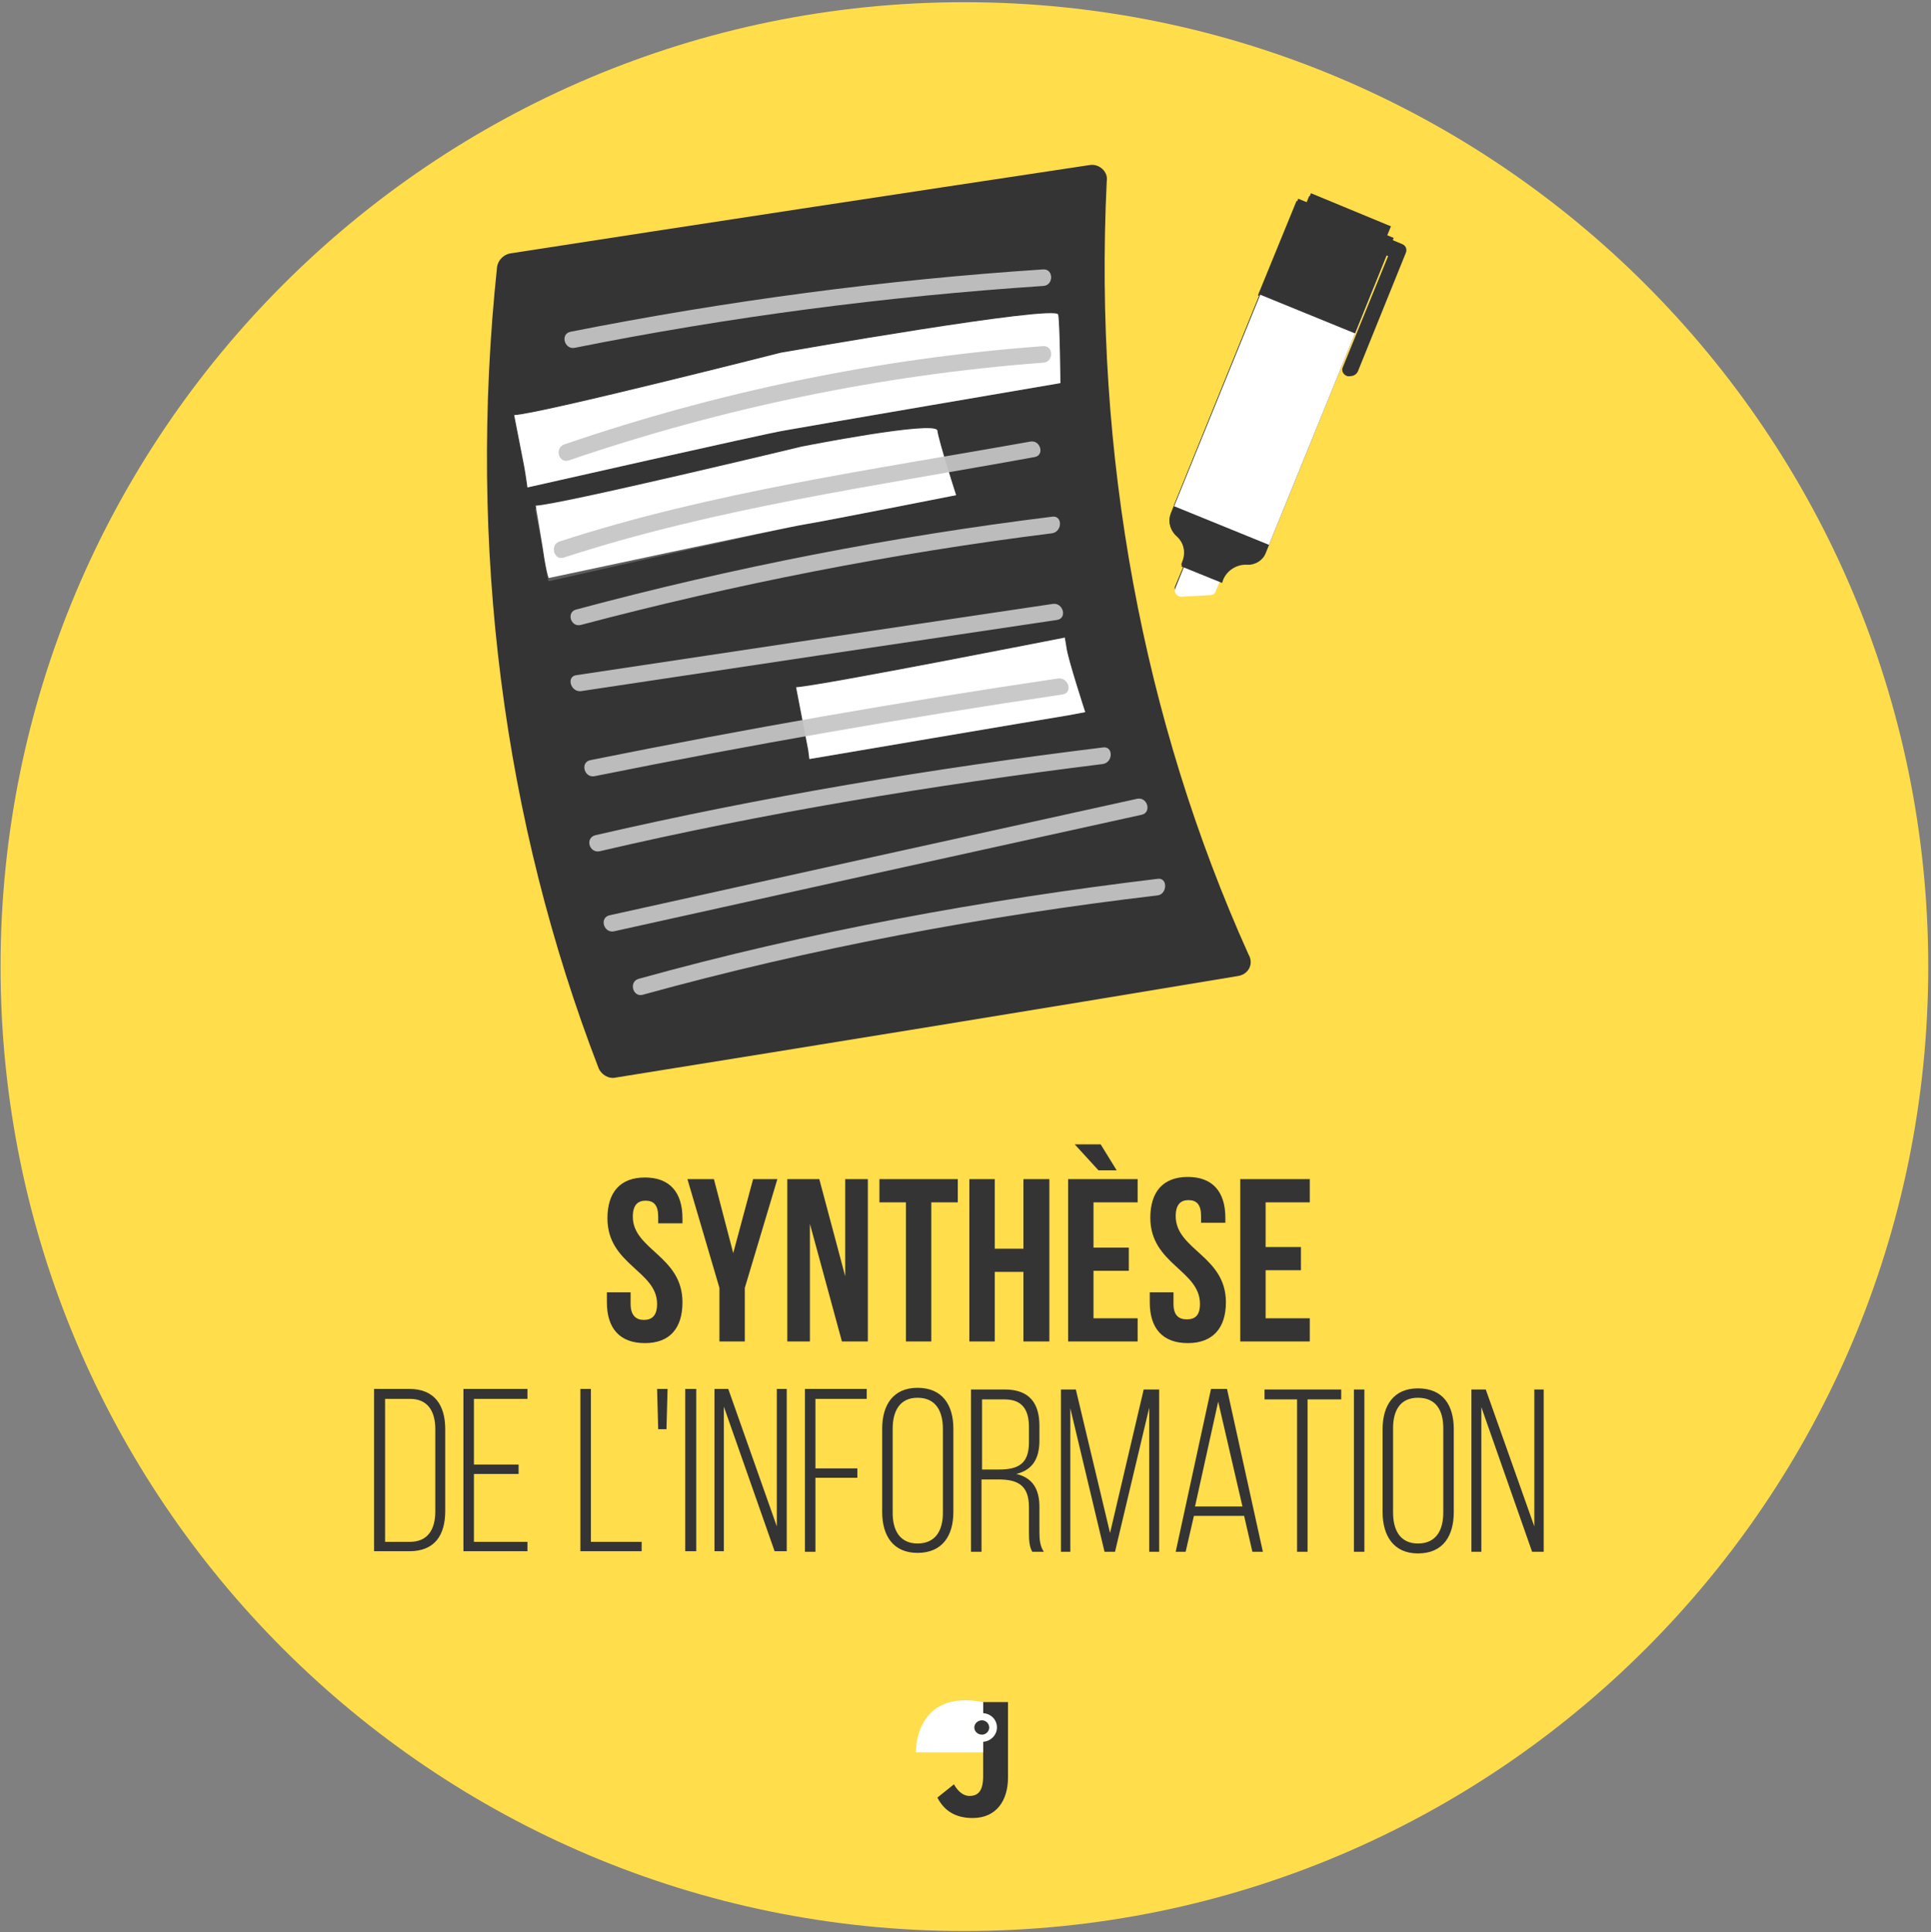 <svg width="2137" height="2138" viewBox="0 0 2137 2138" fill="none" xmlns="http://www.w3.org/2000/svg">
<rect x="0" y="0" width="2137" height="2138" fill="#808080" stroke="none"/>
<path d="M2133.95 1069.61C2133.95 1659.09 1656.48 2136.78 1067.28 2136.78C478.077 2136.78 0.61 1659.09 0.61 1069.61C0.61 480.744 478.077 2.443 1067.28 2.443C1656.48 2.443 2133.95 480.744 2133.95 1069.61Z" fill="#FFDD4B"/>
<path d="M672.238 1348.16C672.238 1399.47 727.19 1406.19 727.19 1442.84C727.19 1455.67 721.695 1460.56 712.536 1460.56C703.988 1460.56 697.883 1455.67 697.883 1442.84V1430.02H671.628V1441.01C671.628 1469.72 685.671 1486.22 713.757 1486.22C741.233 1486.22 755.276 1469.72 755.276 1441.01C755.276 1389.7 700.325 1382.98 700.325 1346.33C700.325 1333.5 705.82 1328.61 714.368 1328.61C723.526 1328.61 728.411 1333.5 728.411 1346.33V1353.66H755.276V1348.16C755.276 1319.45 741.233 1302.96 713.757 1302.96C686.282 1302.96 672.238 1319.45 672.238 1348.16ZM796.184 1484.38H824.271V1425.13L860.294 1304.79H833.429L811.449 1386.65L790.079 1304.79H760.771L796.184 1425.13V1484.38ZM931.731 1484.38H960.428V1304.79H935.395V1412.3L906.698 1304.79H871.285V1484.38H896.318V1354.27L931.731 1484.38ZM973.25 1330.45H1002.56V1484.38H1030.64V1330.45H1059.95V1304.79H973.25V1330.45ZM1100.86 1407.41H1132.61V1484.38H1161.31V1304.79H1132.61V1381.76H1100.86V1304.79H1072.77V1484.38H1100.86V1407.41ZM1210.15 1330.45H1259V1304.79H1182.07V1484.38H1259V1458.73H1210.15V1406.19H1249.23V1380.54H1210.15V1330.45ZM1189.39 1266.31L1215.65 1295.02H1235.8L1218.09 1266.31H1189.39ZM1273.04 1347.55C1273.04 1398.86 1327.99 1405.58 1327.99 1442.84C1327.99 1455.67 1322.5 1459.95 1313.34 1459.95C1304.79 1459.95 1298.68 1455.67 1298.68 1442.84V1430.02H1272.43V1441.01C1272.43 1469.72 1286.47 1486.22 1314.56 1486.22C1342.04 1486.22 1356.69 1469.72 1356.69 1441.01C1356.69 1389.7 1301.13 1382.98 1301.13 1345.72C1301.13 1332.89 1306.62 1328 1315.17 1328C1324.33 1328 1329.21 1332.89 1329.21 1345.72V1353.05H1356.08V1347.55C1356.08 1318.84 1342.04 1302.35 1314.56 1302.35C1287.08 1302.35 1273.04 1318.84 1273.04 1347.55ZM1400.65 1330.45H1449.5V1304.79H1372.56V1484.38H1449.5V1458.73H1400.65V1405.58H1439.73V1379.93H1400.65V1330.45ZM413.967 1536.92V1716.51H453.043C481.13 1716.51 492.73 1698.79 492.73 1671.92V1581.51C492.73 1555.24 481.13 1536.92 453.043 1536.92H413.967ZM426.178 1706.12V1547.91H453.654C473.192 1547.91 481.74 1561.35 481.74 1581.51V1672.53C481.74 1692.68 473.192 1706.12 453.654 1706.12H426.178ZM524.48 1620.6V1547.91H583.706V1536.92H512.879V1716.51H583.706V1706.12H524.48V1630.99H573.936V1620.6H524.48ZM710.094 1716.51V1706.12H653.921V1536.92H642.32V1716.51H710.094ZM727.19 1536.92L728.411 1581.51H737.57L738.791 1536.92H727.19ZM758.329 1536.92V1716.51H770.54V1536.92H758.329ZM801.069 1556.46L857.242 1716.51H870.674V1536.92H859.684V1689.02L805.954 1536.92H790.689V1716.51H801.069V1556.46ZM902.424 1624.88V1547.91H959.207V1536.92H890.823V1717.12H902.424V1635.26H948.827V1624.88H902.424ZM976.303 1673.14C976.303 1699.4 988.515 1718.34 1015.38 1718.34C1042.86 1718.34 1055.07 1699.4 1055.07 1673.14V1580.9C1055.07 1554.63 1042.86 1535.69 1015.38 1535.69C988.515 1535.69 976.303 1554.63 976.303 1580.9V1673.14ZM987.904 1580.9C987.904 1561.35 995.841 1546.69 1015.38 1546.69C1035.53 1546.69 1043.47 1561.35 1043.47 1580.9V1674.36C1043.47 1693.3 1035.53 1707.96 1015.38 1707.96C995.841 1707.96 987.904 1693.3 987.904 1674.36V1580.9ZM1074.61 1537.53V1717.12H1086.21V1637.1H1105.13C1125.89 1637.1 1138.72 1643.21 1138.72 1667.64V1695.74C1138.72 1705.51 1139.33 1711.62 1142.38 1717.12H1155.2C1150.93 1711.01 1150.32 1703.07 1150.32 1695.74V1667.64C1150.32 1648.09 1142.99 1635.26 1124.67 1630.99C1142.38 1626.71 1150.32 1614.5 1150.32 1593.73V1577.84C1150.32 1552.8 1139.33 1537.53 1111.85 1537.53H1074.61ZM1086.82 1626.1V1548.52H1111.85C1131.39 1548.52 1138.72 1560.13 1138.72 1579.07V1596.17C1138.72 1619.99 1126.5 1626.1 1105.74 1626.1H1086.82ZM1271.82 1557.69V1717.12H1282.81V1537.53H1265.71L1228.47 1696.35L1190.61 1537.53H1174.13V1717.12H1184.51V1558.3L1222.36 1717.12H1233.96L1271.82 1557.69ZM1376.84 1677.41L1386 1717.12H1397.6L1357.91 1536.92H1340.2L1301.13 1717.12H1312.12L1321.28 1677.41H1376.84ZM1348.14 1550.97L1375.01 1667.03H1322.5L1348.14 1550.97ZM1447.05 1717.12V1548.52H1484.3V1537.53H1399.43V1548.52H1435.45V1717.12H1447.05ZM1498.34 1537.53V1717.12H1509.94V1537.53H1498.34ZM1530.09 1673.14C1530.09 1699.4 1542.3 1718.95 1569.17 1718.95C1597.25 1718.95 1608.86 1699.4 1608.86 1673.14V1581.51C1608.86 1555.24 1597.25 1536.31 1569.17 1536.31C1542.3 1536.31 1530.09 1555.24 1530.09 1581.51V1673.14ZM1541.69 1580.29C1541.69 1560.74 1549.63 1546.69 1569.17 1546.69C1589.32 1546.69 1597.25 1560.74 1597.25 1580.29V1673.75C1597.25 1693.3 1589.32 1707.96 1569.17 1707.96C1549.63 1707.96 1541.69 1693.3 1541.69 1673.75V1580.29ZM1639.38 1557.07L1695.56 1717.12H1708.38V1537.53H1698V1689.02L1644.27 1537.53H1628.39V1717.12H1639.38V1557.07Z" fill="#353435"/>
<path d="M1370.12 1080C1139.33 1118.48 909.751 1155.74 681.397 1192.39C674.07 1194.23 665.522 1189.34 662.47 1182.01C557.451 909.566 517.154 605.97 550.124 295.044C551.346 287.713 557.451 281.605 564.778 280.383C777.868 247.397 990.957 215.022 1205.88 182.646C1216.26 180.814 1226.64 189.976 1224.81 200.361C1210.15 503.957 1265.1 797.168 1381.72 1056.17C1387.83 1066.56 1381.72 1078.16 1370.12 1080Z" fill="#353435"/>
<path d="M1178.4 705.539L1180.23 716.535C1181.46 728.142 1200.99 788.005 1200.99 788.005L1181.46 791.67C1161.92 794.724 895.708 839.928 895.708 839.928L894.487 830.154C892.656 820.992 881.055 760.517 881.055 760.517C909.141 758.684 1178.4 705.539 1178.4 705.539ZM863.959 390.337C863.959 390.337 1169.86 336.582 1171.08 348.188C1172.91 359.184 1173.52 423.935 1173.52 423.935C1173.52 423.935 887.16 472.803 867.622 476.468C848.084 479.522 583.706 539.387 583.706 539.387C583.706 539.387 581.875 525.337 580.043 515.563C578.211 505.789 569.053 459.364 569.053 459.364C597.139 458.142 863.959 390.337 863.959 390.337ZM887.16 494.183C887.16 494.183 1035.53 464.862 1037.36 476.468C1038.58 487.464 1058.12 547.938 1058.12 547.938C1058.12 547.938 909.752 577.259 890.213 580.314C870.675 583.368 607.519 639.567 607.519 639.567C607.519 639.567 606.298 640.178 602.634 619.409C601.413 609.635 592.865 559.544 592.865 559.544C620.341 558.323 887.16 494.183 887.16 494.183Z" fill="white"/>
<path d="M631.33 367.125C804.122 332.917 978.745 309.704 1154.59 298.098C1166.19 297.487 1166.19 315.813 1154.59 316.424C979.967 328.03 807.175 350.632 636.215 384.84C624.614 387.283 619.729 369.568 631.33 367.125ZM624.614 491.74C795.574 433.097 973.861 396.446 1154.59 383.007C1166.19 382.396 1166.19 400.722 1154.59 401.333C975.693 414.772 799.237 451.423 629.499 509.455C617.898 513.12 613.624 495.405 624.614 491.74ZM619.119 599.25C787.637 544.273 965.923 519.839 1139.94 488.685C1151.54 486.242 1156.42 503.957 1144.82 505.789C970.808 537.554 792.521 561.988 624.003 616.965C613.013 620.631 608.129 602.916 619.119 599.25ZM638.047 674.386C810.838 627.961 986.683 593.753 1164.36 571.762C1175.96 569.929 1175.96 588.255 1164.36 590.088C988.514 612.078 813.891 646.286 642.931 691.49C631.33 694.544 626.446 676.83 638.047 674.386ZM638.047 747.078C813.484 720.608 989.125 694.341 1164.97 668.278C1176.57 666.445 1181.46 684.16 1169.85 685.993C994.01 712.056 818.369 738.322 642.931 764.793C631.33 766.014 626.446 748.3 638.047 747.078ZM653.311 841.15C825.085 806.534 997.673 776.399 1171.08 750.743C1182.68 749.522 1187.56 766.626 1175.96 768.458C1002.56 794.114 829.969 824.249 658.195 858.865C646.595 861.308 641.71 843.593 653.311 841.15ZM658.806 924.227C843.809 881.467 1031.87 850.313 1220.53 827.1C1232.13 825.268 1232.13 843.594 1220.53 845.426C1033.7 868.639 846.862 899.181 663.691 941.941C652.09 944.385 647.205 927.281 658.806 924.227ZM674.681 1012.8C869.25 969.634 1063.82 926.67 1258.39 883.91C1269.99 881.466 1274.87 899.181 1263.27 901.625C1068.7 944.385 874.134 987.348 679.565 1030.52C667.965 1032.96 663.08 1015.24 674.681 1012.8ZM707.041 1083.05C893.876 1031.13 1088.04 995.697 1280.98 972.484C1292.58 970.651 1291.97 989.588 1280.98 990.81C1089.26 1013.41 896.929 1049.45 711.315 1100.76C700.325 1103.82 695.44 1086.1 707.041 1083.05Z" fill="#BDBCBC"/>
<g opacity="0.2">
<path d="M1178.4 705.54L1180.23 716.536C1181.46 728.142 1200.99 788.006 1200.99 788.006L1181.46 791.671C1161.92 794.725 895.708 839.929 895.708 839.929L894.487 830.155C892.656 820.992 881.055 760.517 881.055 760.517C909.141 758.685 1178.4 705.54 1178.4 705.54Z" fill="white"/>
</g>
<g opacity="0.2">
<path d="M887.16 494.183C887.16 494.183 1035.53 464.862 1037.36 476.468C1038.58 487.463 1058.12 547.938 1058.12 547.938C1058.12 547.938 909.751 577.259 890.213 580.314C870.674 583.368 606.908 643.232 606.908 643.232C606.908 643.232 604.465 629.182 602.634 619.409C601.412 609.635 592.254 563.209 592.254 563.209C619.73 561.988 887.16 494.183 887.16 494.183Z" fill="white"/>
</g>
<g opacity="0.2">
<path d="M863.959 390.337C863.959 390.337 1169.86 336.582 1171.08 348.188C1172.91 359.184 1173.52 423.935 1173.52 423.935C1173.52 423.935 887.16 472.803 867.622 476.468C848.084 479.522 583.706 539.387 583.706 539.387C583.706 539.387 581.875 525.337 580.043 515.563C578.211 505.789 569.053 459.364 569.053 459.364C597.139 458.142 863.959 390.337 863.959 390.337Z" fill="white"/>
</g>
<path d="M1306.62 653.007C1305.4 653.007 1305.4 653.007 1304.79 652.396C1304.79 651.785 1304.18 651.174 1304.79 650.563L1315.17 625.518C1315.58 624.704 1316.19 624.296 1317 624.296L1345.09 634.07C1345.7 634.681 1345.7 634.681 1346.31 635.292C1346.31 635.292 1346.31 635.902 1346.31 636.513L1340.2 650.563C1340.2 651.785 1339.59 651.784 1338.37 651.784L1306.62 653.007Z" fill="#FFDC00"/>
<path fill-rule="evenodd" clip-rule="evenodd" d="M1318.83 620.02L1346.31 629.793C1349.97 631.015 1351.8 634.68 1350.58 638.346L1344.48 652.396C1343.87 654.839 1341.43 656.671 1338.98 656.671L1306.62 657.893C1301.74 657.893 1298.69 653.006 1300.52 648.73L1310.9 623.685C1312.12 621.241 1313.95 619.409 1317 619.409C1317.41 619.409 1318.02 619.613 1318.83 620.02ZM1310.29 648.73L1336.54 647.508L1340.81 637.735L1318.22 629.183L1310.29 648.73Z" fill="#2B2B2B"/>
<path d="M1301.13 591.31C1294.41 585.812 1292.58 576.038 1295.63 568.097L1393.32 327.419L1497.12 369.569L1399.43 610.247C1396.38 618.188 1387.83 623.685 1379.28 623.074C1367.68 622.464 1357.3 629.183 1353.03 639.567L1351.8 642.622L1307.23 624.907L1308.45 621.242C1312.73 610.857 1309.68 598.641 1301.13 591.31ZM1448.89 216.854L1536.81 252.284L1522.76 286.492L1434.84 251.062L1448.89 216.854Z" fill="#353435"/>
<path d="M1305.4 556.49L1416.53 282.216L1511.77 321.31L1400.65 595.585L1305.4 556.49Z" fill="#FFDC00"/>
<path fill-rule="evenodd" clip-rule="evenodd" d="M1415.91 277.329L1516.05 317.646C1517.27 318.256 1517.27 319.478 1517.27 320.7L1403.09 601.694L1299.3 558.934L1413.47 278.551C1413.47 277.94 1414.69 277.329 1415.3 277.329C1415.71 277.329 1415.91 277.329 1415.91 277.329ZM1310.9 554.047L1398.21 589.477L1506.28 323.754L1418.97 288.324L1310.9 554.047Z" fill="#2B2B2B"/>
<path d="M1434.84 222.352L1539.86 265.112L1497.12 369.568L1392.1 326.808L1434.84 222.352ZM1553.29 278.55C1553.29 279.772 1553.09 280.79 1552.68 281.604L1500.17 411.717C1498.34 415.382 1494.07 417.215 1490.4 415.993C1486.13 414.16 1484.3 409.885 1486.13 406.219L1536.2 283.437L1528.26 279.772C1524.6 278.55 1522.76 274.274 1523.99 269.998C1525.82 266.333 1530.09 264.5 1533.76 266.333L1548.41 271.831C1551.46 273.053 1553.29 276.107 1553.29 278.55Z" fill="#353435"/>
<path d="M1319.52 621.852L1347.61 631.626C1350.66 632.848 1352.49 637.124 1351.27 640.178L1345.17 654.839C1344.56 657.282 1342.11 658.504 1339.67 658.504L1307.31 660.336C1302.43 660.336 1298.76 655.45 1300.59 651.174L1310.98 625.518C1312.81 622.463 1316.47 620.631 1319.52 621.852Z" fill="white"/>
<path d="M1301.82 593.143C1295.1 587.035 1292.66 577.261 1295.71 569.32L1394.62 326.199L1499.64 368.959L1400.73 612.08C1397.67 620.021 1389.13 625.519 1379.97 624.908C1368.98 624.297 1357.99 631.016 1353.71 641.401L1352.49 645.066L1307.31 626.74L1309.14 623.075C1313.42 612.69 1310.36 600.473 1301.82 593.143ZM1450.79 213.801L1539.33 250.452L1525.28 284.66L1436.75 248.62L1450.79 213.801Z" fill="#353435"/>
<path d="M1414.77 276.72C1415.38 275.498 1416.61 274.888 1417.83 275.498L1518.57 316.426C1519.79 317.037 1520.4 318.258 1519.79 319.48L1404.39 602.918L1299.38 560.158L1414.77 276.72Z" fill="white"/>
<path d="M1436.75 219.909L1542.38 263.28L1499.64 368.958L1393.4 325.587L1436.75 219.909ZM1556.42 276.719C1556.42 277.941 1556.22 278.959 1555.81 279.773L1502.69 411.107C1500.86 414.773 1496.59 417.216 1492.92 415.383C1488.65 413.551 1486.82 409.275 1488.65 405.61L1539.33 280.995L1531.39 277.941C1527.12 276.108 1525.29 271.832 1527.12 268.167C1528.34 263.891 1533.22 262.058 1536.89 263.891L1551.54 269.999C1554.59 271.221 1556.42 273.665 1556.42 276.719Z" fill="#353435"/>
<path d="M1037.37 1989.13L1055.68 1974.47C1060.57 1983.02 1066.67 1987.3 1072.78 1987.3C1082.55 1987.3 1088.04 1981.8 1088.04 1965.31V1883.45H1115.52V1967.14C1115.52 1991.57 1103.31 2011.73 1076.44 2011.73C1058.13 2011.73 1045.3 2004.4 1037.37 1989.13Z" fill="#353435"/>
<path d="M1088.04 1939.04H1013.55C1013.55 1939.04 1011.72 1868.79 1088.04 1883.45V1939.04Z" fill="white"/>
<path d="M1103.31 1911.55C1103.31 1920.1 1095.98 1927.43 1086.82 1927.43C1078.28 1927.43 1070.95 1920.1 1070.95 1911.55C1070.95 1902.39 1078.28 1895.67 1086.82 1895.67C1095.98 1895.67 1103.31 1902.39 1103.31 1911.55Z" fill="#FFFFFD"/>
<path d="M1094.76 1911.55C1094.76 1915.83 1091.1 1919.49 1086.82 1919.49C1081.94 1919.49 1078.27 1915.83 1078.27 1911.55C1078.27 1907.28 1081.94 1903.61 1086.82 1903.61C1091.1 1903.61 1094.76 1907.28 1094.76 1911.55Z" fill="#353435"/>
</svg>
